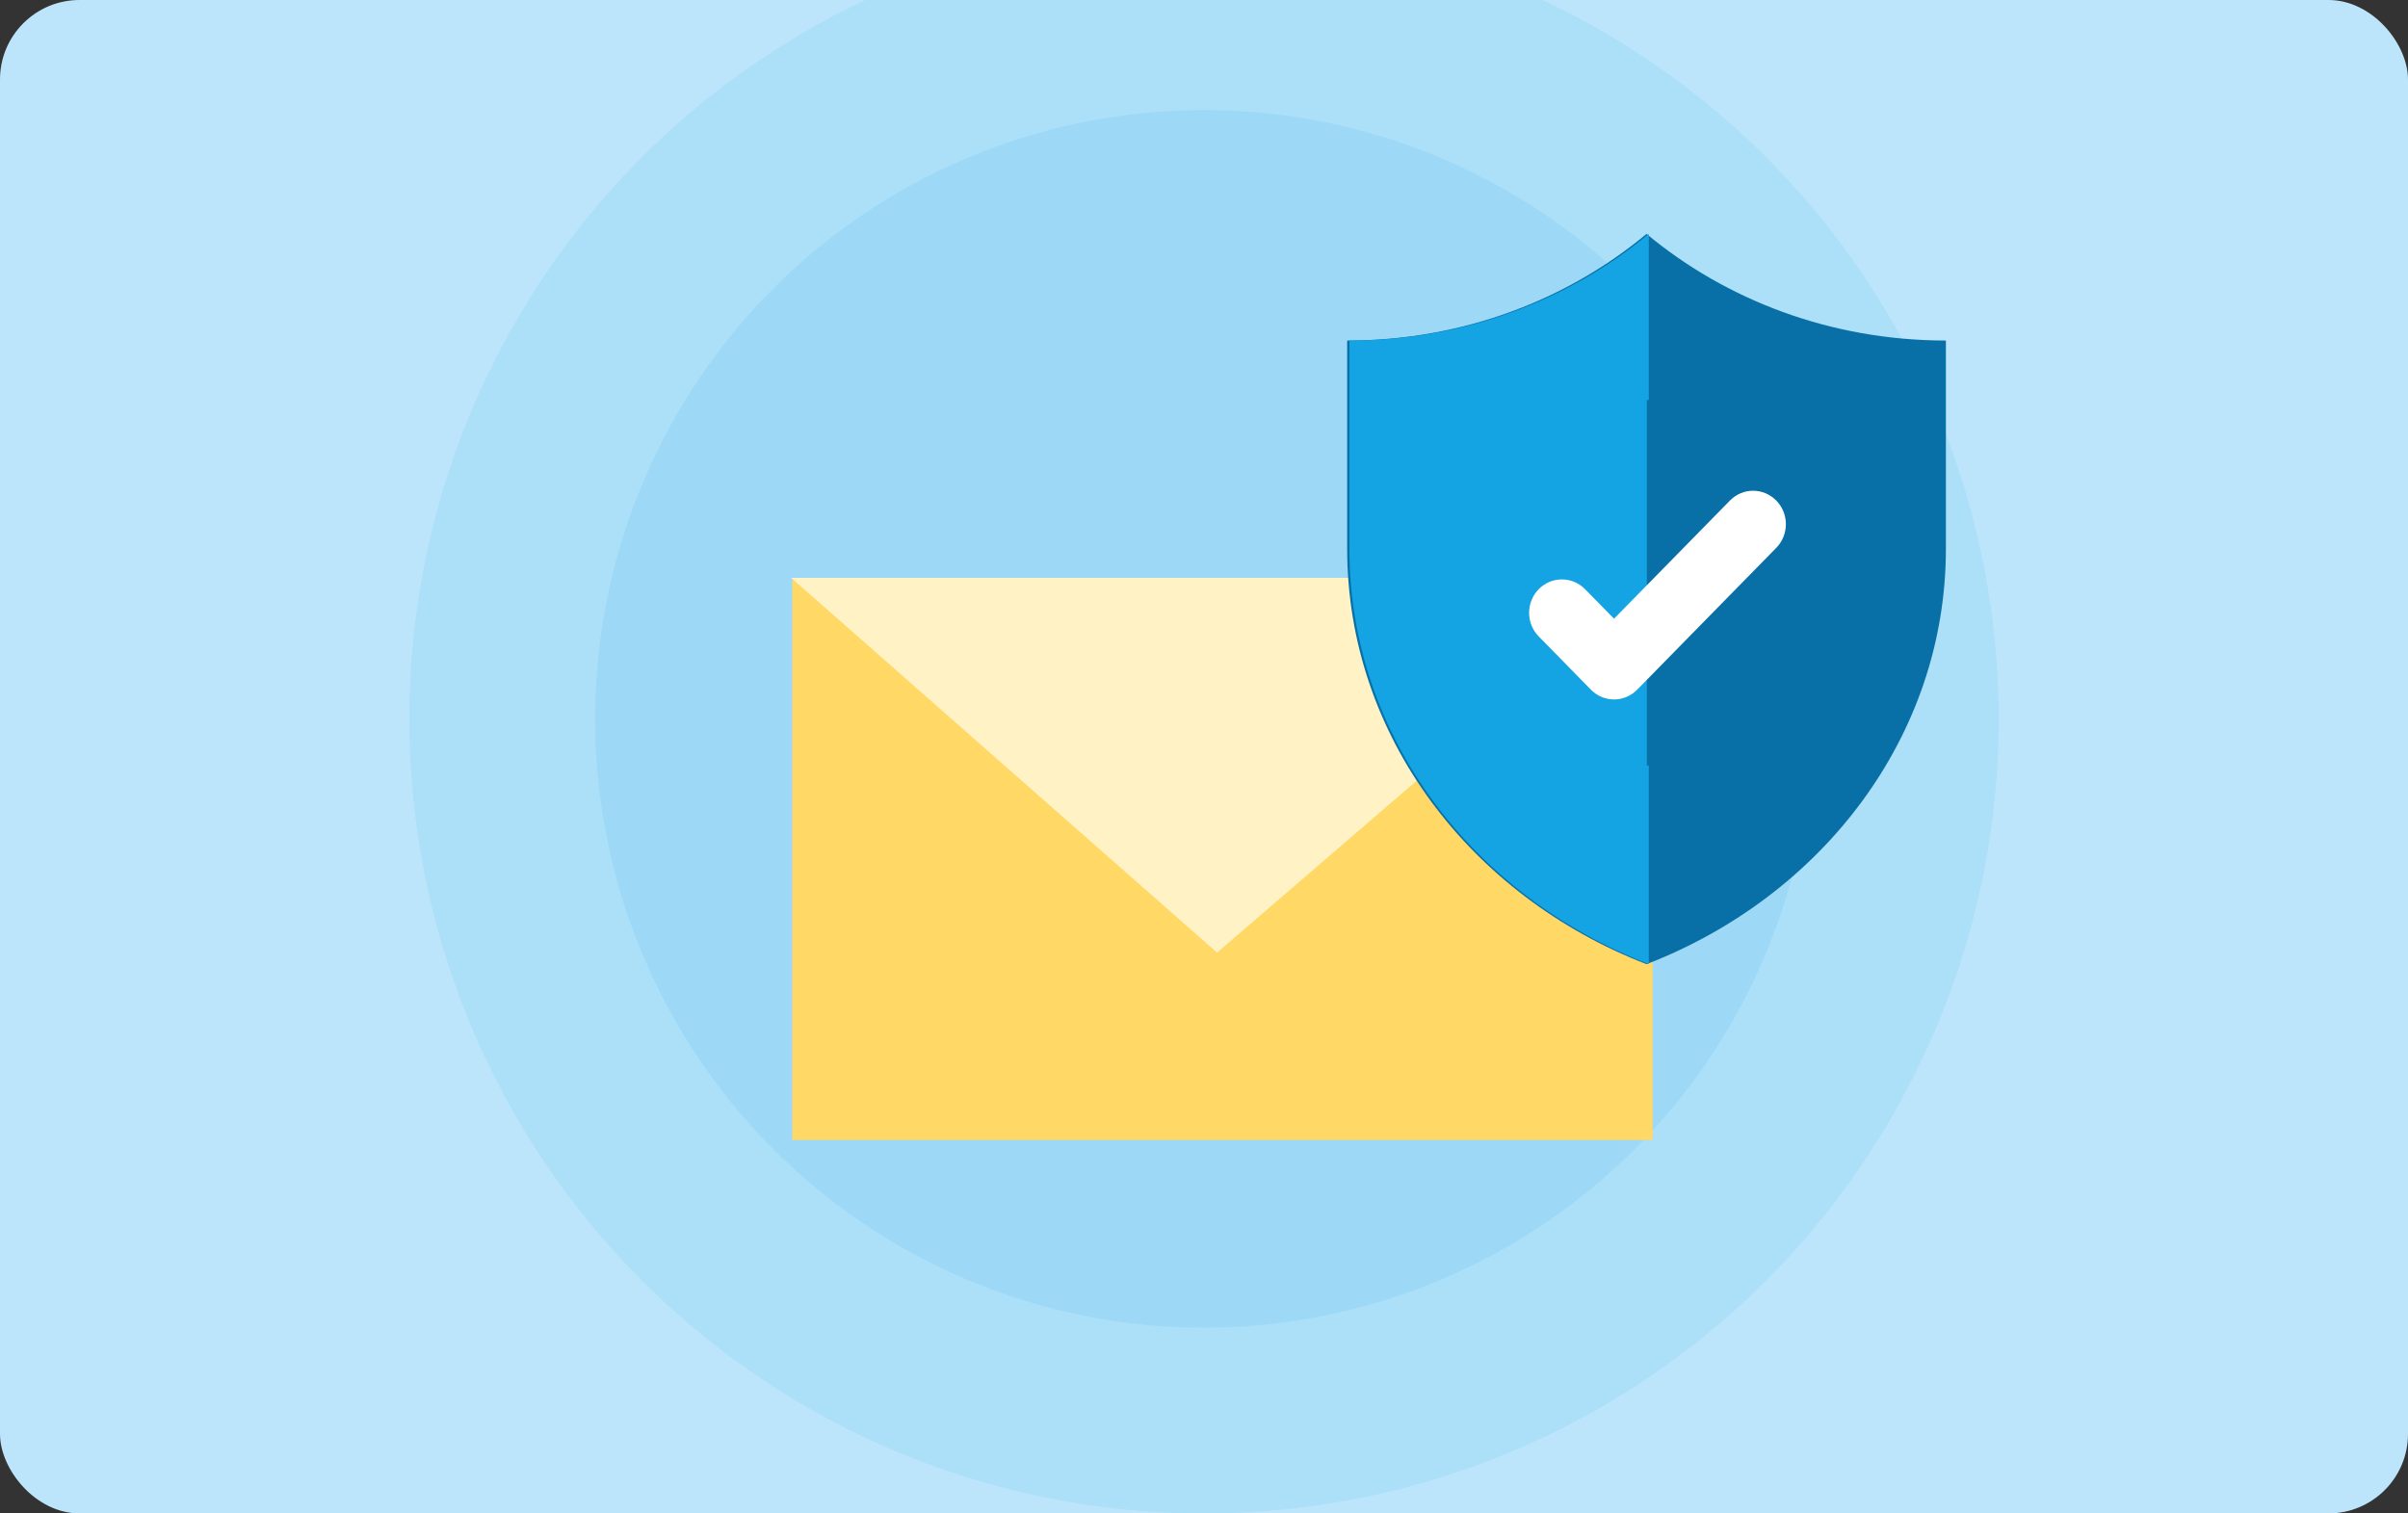 <svg width="350" height="220" viewBox="0 0 350 220" fill="none" xmlns="http://www.w3.org/2000/svg">
<rect x="0" y="0" width="350" height="220" fill="#333333" stroke="none"/>
<g clip-path="url(#clip0_2216_15269)">
<rect width="350" height="220" rx="11.556" fill="#BCE5FB"/>
<circle cx="175" cy="104.5" r="115.5" fill="#14A3E3" fill-opacity="0.1"/>
<circle cx="175" cy="104.5" r="88.5" fill="#14A3E3" fill-opacity="0.1"/>
<rect x="115.156" y="84" width="125.044" height="81.712" fill="#FFD866"/>
<path d="M176.9 138.475L115.001 84.001L240.156 84.001L176.9 138.475Z" fill="#FFF3C6"/>
<path d="M195.809 49.502C212.549 49.502 227.768 43.61 239.321 34.002C250.875 43.608 266.094 49.502 282.834 49.502V79.759C282.834 107.012 264.854 130.286 239.321 140.158C213.792 130.283 195.809 107.012 195.809 79.759V49.502Z" fill="#086FA7"/>
<rect x="216.031" y="55.005" width="23.335" height="64.559" fill="#14A3E3"/>
<path d="M239.648 34C228.094 43.605 212.875 49.5 196.135 49.5V79.757C196.135 107.01 214.115 130.283 239.648 140.156V111.283H224.355C222.12 111.283 220.311 109.473 220.311 107.24V81.512C220.311 79.282 222.122 77.473 224.355 77.473H225.145V72.643C225.145 64.64 231.64 58.151 239.65 58.151V34.003" fill="#14A3E3"/>
<path fill-rule="evenodd" clip-rule="evenodd" d="M258.18 72.765C256.319 70.863 253.304 70.863 251.443 72.765L234.597 89.938L230.387 85.645C228.526 83.755 225.509 83.755 223.65 85.645C221.789 87.546 221.789 90.626 223.65 92.516L231.229 100.251C233.09 102.153 236.106 102.153 237.967 100.251L258.18 79.637C260.041 77.735 260.041 74.655 258.18 72.765Z" fill="white"/>
</g>
<defs>
<clipPath id="clip0_2216_15269">
<rect width="350" height="220" rx="11.556" fill="white"/>
</clipPath>
</defs>
</svg>
